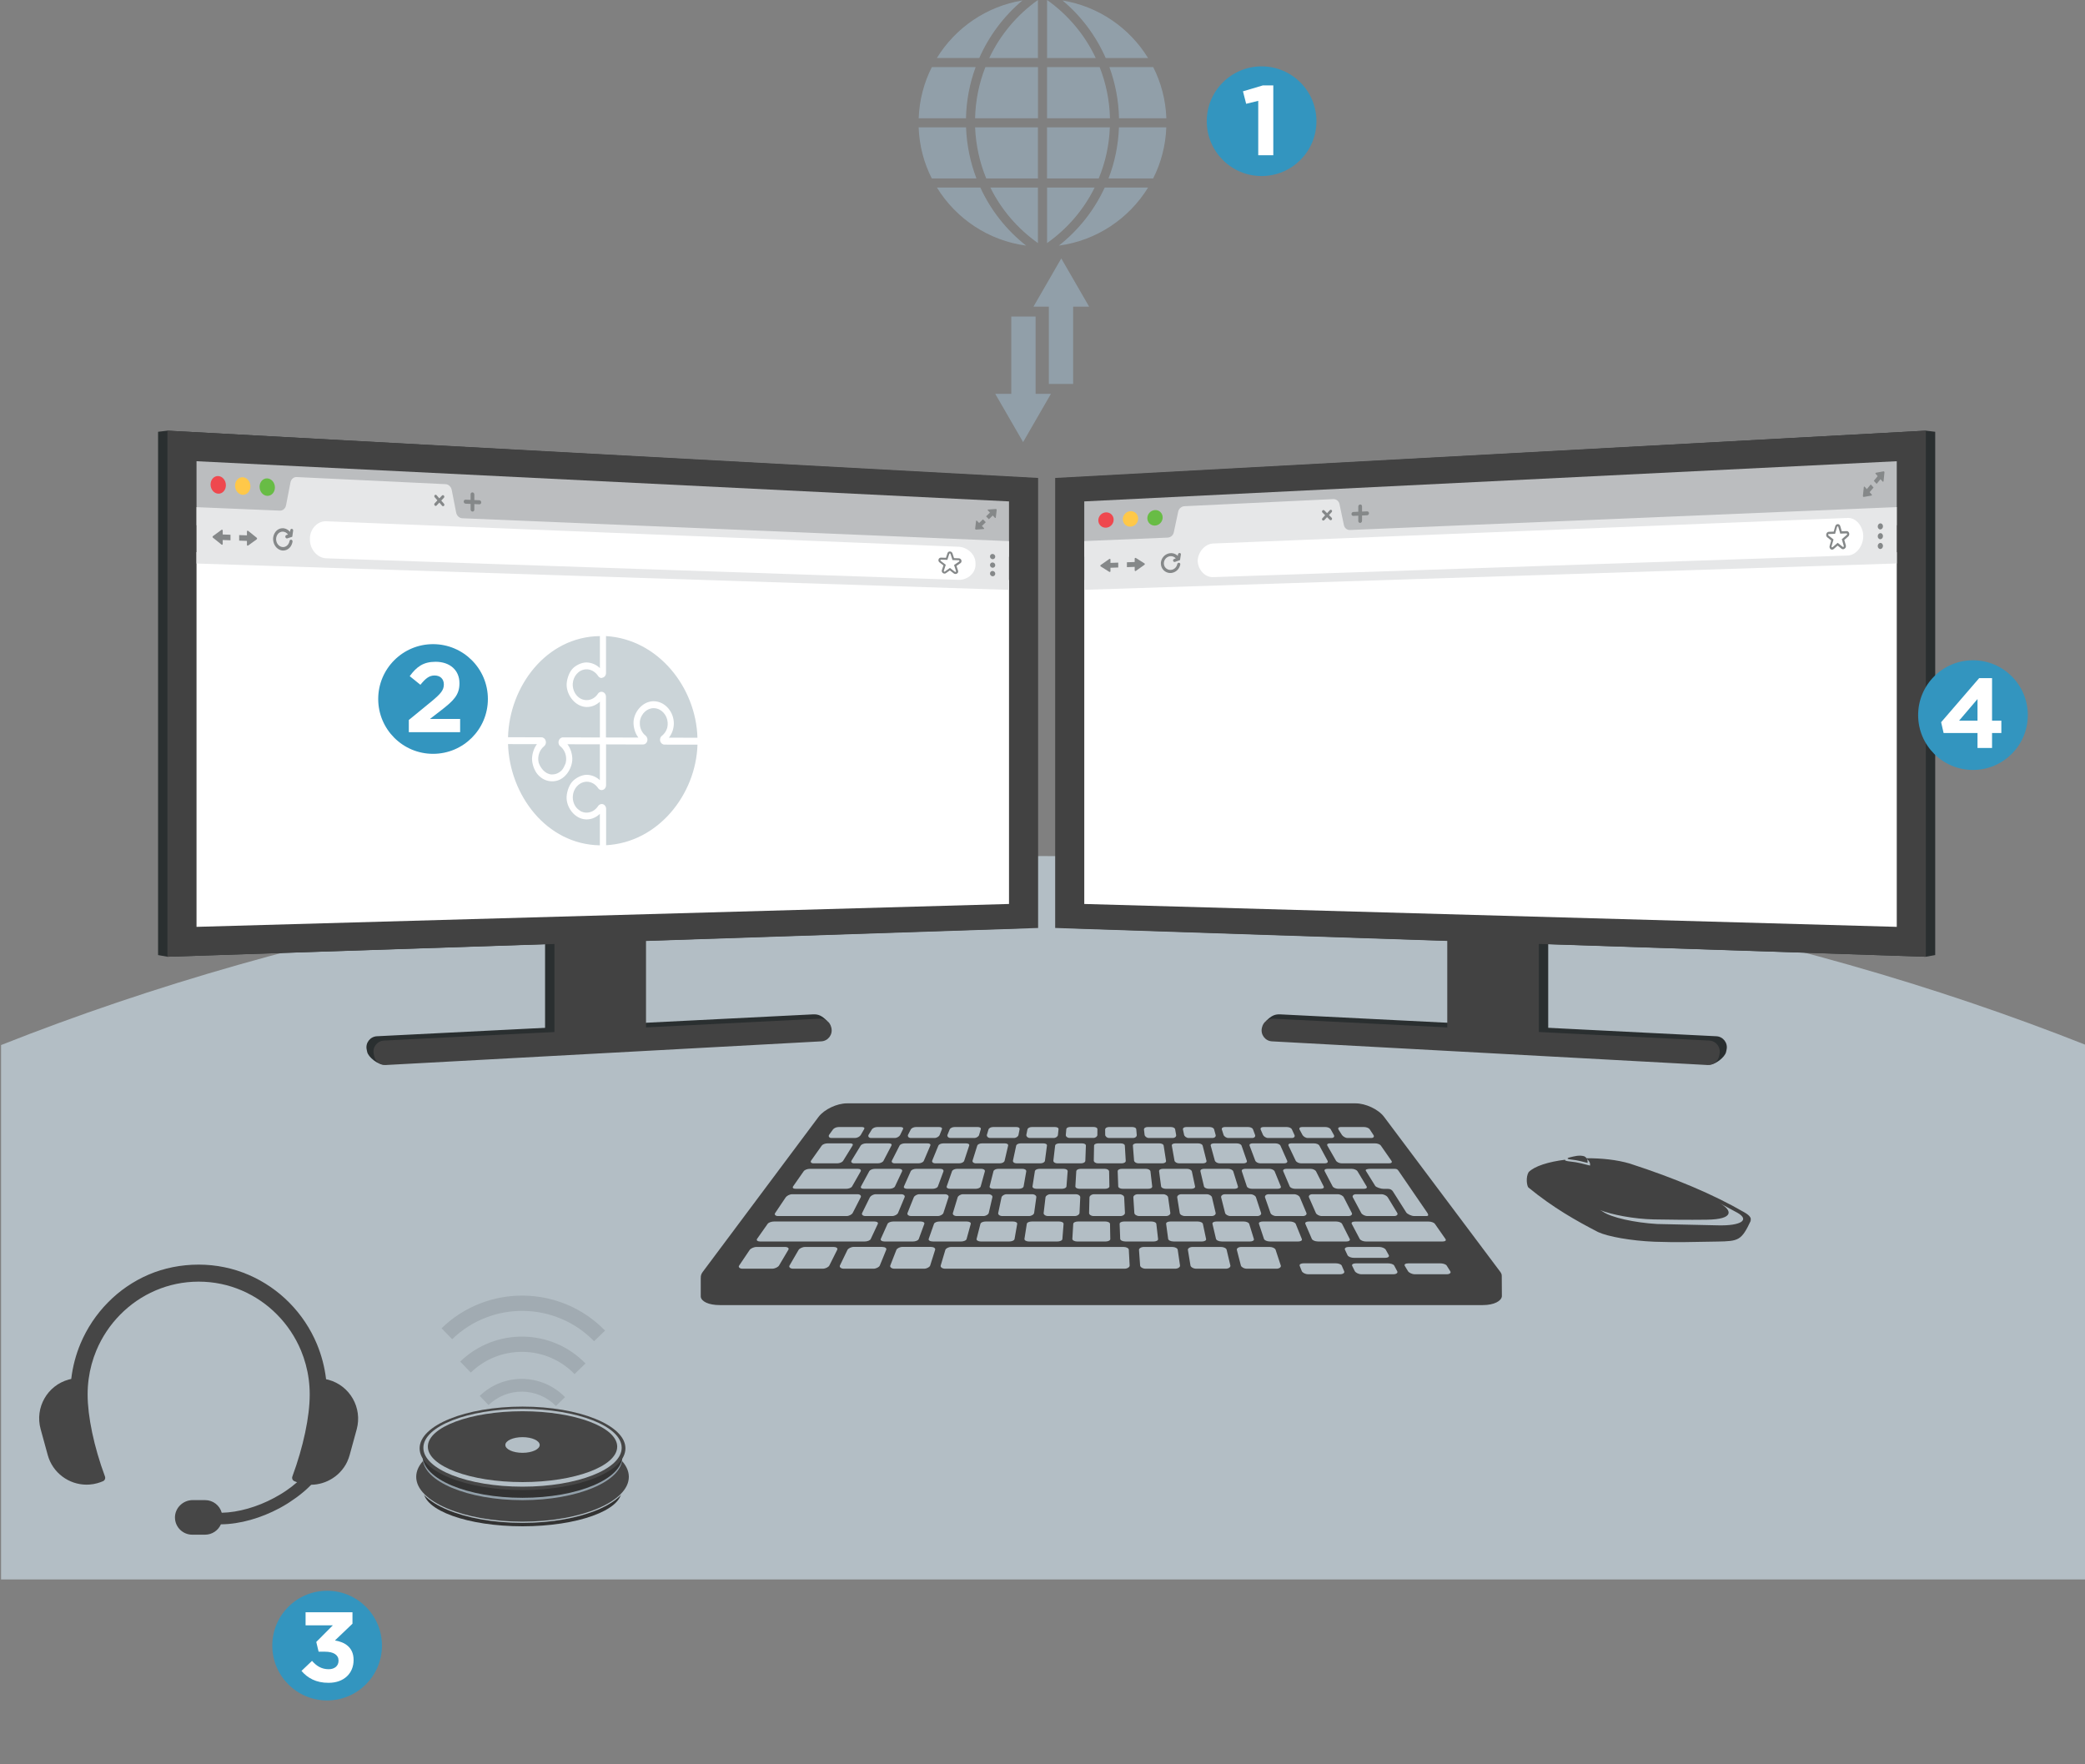 <?xml version="1.0" encoding="utf-8"?>
<!-- Generator: Adobe Illustrator 24.1.0, SVG Export Plug-In . SVG Version: 6.00 Build 0)  -->
<svg version="1.1" id="Ebene_1" xmlns="http://www.w3.org/2000/svg" xmlns:xlink="http://www.w3.org/1999/xlink" x="0px" y="0px"
	 viewBox="0 0 3726.1 3152.8" style="enable-background:new 0 0 3726.1 3152.8;" xml:space="preserve">
<rect x="0" y="0" width="3726.1" height="3152.8" fill="#808080" stroke="none"/>
<style type="text/css">
	.st0{fill:#B3BEC5;}
	.st1{fill:#2A2F30;}
	.st2{fill:#424242;}
	.st3{fill:#464646;}
	.st4{fill:#333333;}
	.st5{fill:#919FA9;}
	.st6{opacity:0.1;}
	.st7{fill:#3395BF;}
	.st8{fill:#FFFFFF;}
	.st9{fill:#BBBDBF;}
	.st10{fill:#E6E7E8;}
	.st11{fill:#68BC45;}
	.st12{fill:#FFC849;}
	.st13{fill:#EF484E;}
	.st14{fill:#858889;}
	.st15{fill:#CBD4D8;}
</style>
<path class="st0" d="M3728.1,1867.5c-540.3-214-1178.9-337.7-1863.1-337.7S542.3,1653.5,1.9,1867.5v955h3726.1V1867.5z"/>
<g>
	<path class="st1" d="M1902.4,854.1v804.2l1539.3,51.4l16.7-3V771.6l-16.7-2L1902.4,854.1z"/>
	<polygon class="st1" points="2603.1,1837.4 2766.8,1845.4 2766.8,1679.5 2603.1,1674.2 	"/>
	<path class="st1" d="M2285.8,1853.2l769.6,49.1c9.7,0.5,27.3-13,29.3-22.5l0.9-4.3c2.5-11.8-6.2-23.1-18.3-23.7l-779.1-39.1
		c-9.6-0.5-15.9,2.2-25.1,11.3l4.6,5.2C2265,1841.1,2273.7,1852.6,2285.8,1853.2z"/>
</g>
<g>
	<path class="st2" d="M1885.7,854.1v804.2l1556,51.4V769.6L1885.7,854.1z"/>
	<polygon class="st2" points="2586.4,1837.4 2750.1,1845.4 2750.1,1679.5 2586.4,1674.2 	"/>
	<path class="st2" d="M2273.2,1860.9l778.5,42.3c9.7,0.5,18.4-6.1,20.4-15.7l0.9-4.3c2.5-11.8-6.2-23.1-18.3-23.7l-779.1-39.1
		c-9.6-0.5-18.1,6-20.2,15.4l-0.3,1.1C2252.4,1848.8,2261,1860.3,2273.2,1860.9z"/>
</g>
<g>
	<path class="st2" d="M3127.5,2182.4c3.4-4.3,0.6-9.8-9.9-15.8c-55.3-32.1-124.2-61.1-205.3-87.4c-22.9-6.7-50.3-9.6-77-9.4
		c-1-1.6-2.4-2.8-4.1-3.5c-9.1-2.8-18.7,0.3-25.3,1.8c-7.3,1.7-5.4,3.4,3.2,4.2c10.4,1,19.6,3.8,28,5.8c0,0,0,0.1,0,0
		c0.4-2.2,0-4.6-1-6.7c3.7,2.8,6.3,7.1,5.4,11.5c0,0.1,0,0,0,0c-10.4-2.6-21.9-6-34.9-7.2c-7.5-0.7-10.9-1.9-9.3-3.3
		c-30,3.7-55,11.5-65.5,22.2c-5.5,9.5-3.1,24.4-0.5,27.4c44.3,36.3,85.5,59.5,124.6,79.7c17.7,8.2,59,15.6,100.7,17.3
		c37.3,1.4,73.6,0.4,112.6-0.3c38.1-0.7,43-1.7,60.1-38.3C3128.9,2181,3128.3,2181.7,3127.5,2182.4z M3070.3,2189.7
		c-36.2-0.8-72.3-1.6-108.5-2.4c-40.3-2.3-82.7-11.6-97.5-22.2c-1.2-0.9-3.1-1.9-5.2-2.9c19.8,8.3,61.4,16.2,96.2,16.9
		c35.7,0.6,59,0.9,94.7,0.5c49.8-0.5,46.1-17.1,22.6-29.9c4.2,2.3,28.5,15.3,32.5,17.6C3127.8,2180.3,3110.6,2190.7,3070.3,2189.7z"
		/>
	<path class="st2" d="M2683.8,2280.2L2683.8,2280.2c0-3.2-1-5.3-3.4-8.4c-69-92.2-138.1-184-207.1-276.2
		c-10.2-13.4-32.9-23.9-50.7-23.9h-909.1c-17.8,0-40.5,10.7-50.7,24.2c-69,92.2-138.1,185-207.1,277.2c-2.6,3.4-3.6,7.1-3.3,10.4
		h-0.1l0,33.7c1,8.5,13.9,15,34,15c454.6,0,909.1,0,1363.7,0c20.1,0,32.9-7.2,34-15.6L2683.8,2280.2z M1410.9,2261.6
		c5.4-9.1,10.8-18.8,16.2-27.9c1.6-2.7,6.9-5.4,11.9-5.4h50.7c5,0,7.9,2.3,6.5,5c-4.7,9.1-9.4,19.1-14.1,28.2
		c-1.4,2.7-6.7,5.7-11.9,5.7h-52.8C1412.2,2267.2,1409.3,2264.2,1410.9,2261.6z M1540.7,2167.7c4.6-9.1,9.2-18.9,13.8-28
		c1.4-2.7,6.1-5.6,10.6-5.6h45.5c4.5,0,7.2,2.7,6,5.4c-3.9,9.1-7.8,18.9-11.7,28c-1.1,2.7-5.9,5.6-10.6,5.6h-47.6
		C1542,2173.1,1539.3,2170.4,1540.7,2167.7z M1538.8,2120c4.9-9.1,9.7-17.8,14.6-26.9c1.4-2.7,6-4.4,10.3-4.4h42.9
		c4.2,0,6.7,2,5.4,4.7c-4.2,9.1-8.4,17.6-12.6,26.7c-1.2,2.7-5.8,4.3-10.3,4.3h-45C1539.7,2124.4,1537.3,2122.7,1538.8,2120z
		 M2437.1,2124.4h-45c-4.4,0-9.2-1.7-10.6-4.4c-4.7-9.1-9.4-17.8-14.1-26.9c-1.4-2.7,0.9-4.4,5.1-4.4h42.9c4.3,0,9,1.8,10.6,4.4
		c5.4,9.1,10.8,17.8,16.2,26.9C2443.8,2122.7,2441.5,2124.4,2437.1,2124.4z M2468.8,2134.1c4.5,0,9.5,2.7,11.2,5.4
		c5.7,9.1,11.3,18.9,17,28c1.7,2.7-0.7,5.6-5.5,5.6h-47.6c-4.7,0-9.7-2.7-11.2-5.4c-5-9.1-10-18.9-15-28c-1.5-2.7,1-5.6,5.5-5.6
		H2468.8z M2475.3,2247.8h-55.5c-5.1,0-10.3-2-11.6-4.7c-1.6-3.2-3.1-6.6-4.6-9.8c-1.3-2.7,1.7-5,6.7-5h54.4c5,0,10.3,2.3,11.8,5
		c1.8,3.2,3.6,6.4,5.4,9.7C2483.3,2245.7,2480.4,2247.8,2475.3,2247.8z M2491.6,2261.6c1.8,3.2,3.6,6.9,5.4,10.2
		c1.5,2.7-1.6,5.3-6.8,5.3H2433c-5.3,0-10.6-3-11.9-5.7c-1.6-3.2-3.1-6.1-4.6-9.3c-1.3-2.7,1.9-4.5,7-4.5h56
		C2484.7,2257.5,2490.1,2258.9,2491.6,2261.6z M1667,2218.5c-5,0-8.2-2-7.3-4.7c3.1-9.1,6.3-17.6,9.4-26.7c0.9-2.7,5.5-4.3,10.3-4.3
		h48.1c4.7,0,8,1.7,7.3,4.4c-2.5,9.1-4.9,17.8-7.4,26.9c-0.7,2.7-5.3,4.5-10.3,4.5H1667z M1671.2,2233.3c-3,9.1-5.9,19.1-8.9,28.2
		c-0.9,2.7-5.8,5.7-11,5.7h-52.8c-5.2,0-8.6-3-7.5-5.7c3.7-9.1,7.3-18.8,10.9-27.9c1.1-2.7,6-5.4,11-5.4h50.7
		C1668.7,2228.3,1672,2230.6,1671.2,2233.3z M1681.1,2261.6c2.8-9.1,5.6-18.8,8.3-27.9c0.8-2.7,5.6-5.4,10.6-5.4h308
		c5,0,9.2,2.3,9.3,5c0.5,9.1,1,19.1,1.5,28.2c0.2,2.7-3.9,5.7-9.2,5.7H1689C1683.8,2267.2,1680.3,2264.2,1681.1,2261.6z
		 M1745.3,2213.8c2.3-9.1,4.5-17.6,6.8-26.7c0.7-2.7,5.1-4.3,9.8-4.3h48.1c4.7,0,8.2,1.7,7.8,4.4c-1.6,9.1-3.1,17.8-4.7,26.9
		c-0.5,2.7-4.9,4.5-9.8,4.5H1753C1748.1,2218.5,1744.6,2216.5,1745.3,2213.8z M1830.8,2213.8c1.4-9.1,2.8-17.6,4.2-26.7
		c0.4-2.7,4.6-4.3,9.4-4.3h48.1c4.7,0,8.4,1.7,8.2,4.4c-0.7,9.1-1.4,17.8-2.1,26.9c-0.2,2.7-4.4,4.5-9.4,4.5h-50.2
		C1834.1,2218.5,1830.4,2216.5,1830.8,2213.8z M1916.4,2213.8c0.5-9.1,1-17.6,1.6-26.7c0.2-2.7,4.2-4.3,8.9-4.3h48.1
		c4.7,0,8.6,1.7,8.7,4.4c0.2,9.1,0.3,17.8,0.5,26.9c0.1,2.7-3.9,4.5-8.9,4.5h-50.2C1920.2,2218.5,1916.3,2216.5,1916.4,2213.8z
		 M2011.1,2218.5c-4.9,0-9.1-2-9.2-4.7c-0.3-9.1-0.7-17.6-1-26.7c-0.1-2.7,3.7-4.3,8.4-4.3h48.1c4.7,0,8.8,1.7,9.1,4.4l3.1,26.9
		c0.3,2.7-3.4,4.5-8.4,4.5H2011.1z M2025.4,2139.7c-0.2-2.7,3.3-5.6,7.8-5.6h45.5c4.5,0,8.4,2.7,8.8,5.4c1.3,9.1,2.7,18.9,4,28
		c0.4,2.7-3.1,5.6-7.8,5.6h-47.6c-4.7,0-8.7-2.7-8.9-5.4C2026.6,2158.6,2026,2148.8,2025.4,2139.7z M2044.2,2228.3h50.7
		c5,0,9.4,2.3,9.8,5c1.4,9.1,2.7,19.1,4.1,28.2c0.4,2.7-3.5,5.7-8.7,5.7h-52.8c-5.2,0-9.6-3-9.8-5.7c-0.6-9.1-1.3-18.8-2-27.9
		C2035.3,2231,2039.2,2228.3,2044.2,2228.3z M2097.2,2218.5c-4.9,0-9.3-2-9.6-4.7c-1.2-9.1-2.4-17.6-3.6-26.7
		c-0.4-2.7,3.2-4.3,7.9-4.3h48.2c4.7,0,9,1.7,9.6,4.4c1.9,9.1,3.8,17.8,5.7,26.9c0.6,2.7-3,4.5-8,4.5H2097.2z M2111.1,2134.1h45.5
		c4.5,0,8.6,2.7,9.3,5.4c2.2,9.1,4.4,18.9,6.6,28c0.6,2.7-2.6,5.6-7.3,5.6h-47.6c-4.7,0-8.9-2.7-9.3-5.4c-1.5-9.1-3-18.9-4.5-28
		C2103.4,2137,2106.7,2134.1,2111.1,2134.1z M2131.2,2228.3h50.7c5,0,9.6,2.3,10.2,5c2.2,9.1,4.5,19.1,6.7,28.2
		c0.6,2.7-3,5.7-8.2,5.7h-52.8c-5.2,0-9.8-3-10.3-5.7c-1.6-9.1-3.1-18.8-4.6-27.9C2122.5,2231,2126.2,2228.3,2131.2,2228.3z
		 M2183.2,2218.5c-4.9,0-9.4-2-10.1-4.7c-2.1-9.1-4.2-17.6-6.3-26.7c-0.6-2.7,2.7-4.3,7.5-4.3h48.1c4.7,0,9.3,1.7,10.1,4.4
		c2.8,9.1,5.6,17.8,8.3,26.9c0.8,2.7-2.5,4.5-7.5,4.5H2183.2z M2189.2,2134.1h45.5c4.5,0,8.9,2.7,9.8,5.4c3.1,9.1,6.1,18.9,9.2,28
		c0.9,2.7-2.1,5.6-6.9,5.6h-47.6c-4.7,0-9.1-2.7-9.8-5.4c-2.4-9.1-4.8-18.9-7.1-28C2181.6,2137,2184.7,2134.1,2189.2,2134.1z
		 M2218.2,2228.3h50.7c5,0,9.8,2.3,10.7,5c3.1,9.1,6.2,19.1,9.3,28.2c0.9,2.7-2.5,5.7-7.8,5.7h-52.8c-5.2,0-10-3-10.7-5.7
		c-2.4-9.1-4.8-18.8-7.2-27.9C2209.7,2231,2213.2,2228.3,2218.2,2228.3z M2269.3,2218.5c-4.9,0-9.7-2-10.5-4.7
		c-3-9.1-5.9-17.6-8.9-26.7c-0.9-2.7,2.3-4.3,7-4.3h48.1c4.7,0,9.5,1.7,10.6,4.4c3.6,9.1,7.3,17.8,10.9,26.9c1.1,2.7-2,4.5-7,4.5
		H2269.3z M2267.2,2134.1h45.5c4.5,0,9.1,2.7,10.2,5.4c3.9,9.1,7.9,18.9,11.8,28c1.2,2.7-1.7,5.6-6.4,5.6h-47.6
		c-4.7,0-9.3-2.7-10.2-5.4c-3.2-9.1-6.5-18.9-9.8-28C2259.9,2137,2262.7,2134.1,2267.2,2134.1z M2330.2,2257.5h56
		c5.1,0,10.3,1.4,11.6,4.1c1.5,3.2,3,6.9,4.4,10.2c1.2,2.7-2,5.3-7.3,5.3h-57.1c-5.3,0-10.4-3-11.4-5.7l-3.7-9.3
		C2321.7,2259.2,2325.1,2257.5,2330.2,2257.5z M2355.3,2218.5c-4.9,0-9.9-2-11-4.7l-11.5-26.7c-1.1-2.7,1.8-4.3,6.6-4.3h48.1
		c4.7,0,9.7,1.7,11,4.4c4.5,9.1,9.1,17.8,13.6,26.9c1.3,2.7-1.6,4.5-6.6,4.5H2355.3z M2409.9,2173.1h-47.6c-4.7,0-9.5-2.7-10.7-5.4
		c-4.1-9.1-8.2-18.9-12.3-28c-1.2-2.7,1.4-5.6,5.9-5.6h45.5c4.5,0,9.3,2.7,10.7,5.4c4.8,9.1,9.6,18.9,14.4,28
		C2417.3,2170.2,2414.6,2173.1,2409.9,2173.1z M2367.5,2078.9h-42.3c-4.2,0-8.6-2.3-9.8-5c-4.2-9.1-8.4-17.5-12.6-26.5
		c-1.2-2.7,1-4.2,5-4.2h40.3c4,0,8.4,1.4,9.8,4.1c4.9,9.1,9.8,17.9,14.6,27C2373.8,2077,2371.6,2078.9,2367.5,2078.9z
		 M2341.9,2088.7c4.3,0,8.8,2,10.1,4.7c4.5,9.1,9,17.6,13.5,26.7c1.4,2.7-1.2,4.3-5.6,4.3h-45c-4.4,0-9-1.7-10.1-4.4
		c-3.8-9.1-7.7-17.8-11.5-26.9c-1.1-2.7,1.4-4.4,5.6-4.4H2341.9z M2294.9,2078.9h-42.4c-4.2,0-8.3-2.3-9.3-5
		c-3.3-9.1-6.7-17.5-10-26.5c-1-2.7,1.5-4.2,5.4-4.2h40.3c4,0,8.1,1.4,9.4,4.1c4,9.1,8,17.9,12,27
		C2301.4,2077,2299,2078.9,2294.9,2078.9z M2268.4,2088.7c4.2,0,8.5,2,9.6,4.7c3.6,9.1,7.3,17.6,10.9,26.7c1.1,2.7-1.7,4.3-6.1,4.3
		h-45c-4.4,0-8.8-1.7-9.6-4.4c-3-9.1-5.9-17.8-8.9-26.9c-0.9-2.7,1.9-4.4,6.1-4.4H2268.4z M2222.3,2078.9h-42.4
		c-4.2,0-8.1-2.3-8.9-5c-2.4-9.1-4.9-17.5-7.3-26.5c-0.7-2.7,1.9-4.2,5.9-4.2h40.3c4,0,8,1.4,8.9,4.1c3.1,9.1,6.3,17.9,9.4,27
		C2229.1,2077,2226.4,2078.9,2222.3,2078.9z M2194.9,2088.7c4.2,0,8.3,2,9.1,4.7c2.8,9.1,5.6,17.6,8.3,26.7c0.8,2.7-2.1,4.3-6.6,4.3
		h-45c-4.4,0-8.5-1.7-9.1-4.4c-2.1-9.1-4.2-17.8-6.3-26.9c-0.6-2.7,2.3-4.4,6.5-4.4H2194.9z M2149.7,2078.9h-42.4
		c-4.2,0-8-2.3-8.4-5c-1.6-9.1-3.1-17.5-4.7-26.5c-0.5-2.7,2.4-4.2,6.4-4.2h40.3c4,0,7.7,1.4,8.4,4.1c2.2,9.1,4.5,17.9,6.8,27
		C2156.7,2077,2153.8,2078.9,2149.7,2078.9z M2121.3,2088.7c4.2,0,8.1,2,8.7,4.7c1.9,9.1,3.8,17.6,5.7,26.7c0.6,2.7-2.6,4.3-7,4.3
		h-45c-4.4,0-8.3-1.7-8.7-4.4c-1.2-9.1-2.4-17.8-3.6-26.9c-0.4-2.7,2.8-4.4,7-4.4H2121.3z M2077,2078.9h-42.3c-4.2,0-7.7-2.3-8-5
		c-0.7-9.1-1.4-17.5-2.1-26.5c-0.2-2.7,2.9-4.2,6.8-4.2h40.3c4,0,7.5,1.4,7.9,4.1l4.2,27C2084.3,2077,2081.2,2078.9,2077,2078.9z
		 M2047.8,2088.7c4.2,0,7.9,2,8.2,4.7c1,9.1,2.1,17.6,3.1,26.7c0.3,2.7-3,4.3-7.5,4.3h-45c-4.4,0-8.1-1.7-8.2-4.4
		c-0.3-9.1-0.7-17.8-1-26.9c-0.1-2.7,3.2-4.4,7.5-4.4H2047.8z M2000.6,2134.1c4.5,0,8.2,2.7,8.4,5.4c0.5,9.1,0.9,18.9,1.4,28
		c0.1,2.7-3.5,5.6-8.2,5.6h-47.6c-4.7,0-8.4-2.7-8.3-5.4c0.2-9.1,0.5-18.9,0.7-28c0.1-2.7,3.8-5.6,8.3-5.6H2000.6z M1974.6,2124.4
		h-45c-4.4,0-7.9-1.7-7.8-4.4c0.6-9.1,1.1-17.8,1.6-26.9c0.2-2.7,3.7-4.4,8-4.4h42.9c4.2,0,7.7,2,7.8,4.7c0.2,9.1,0.3,17.6,0.5,26.7
		C1982.5,2122.8,1979,2124.4,1974.6,2124.4z M1922.6,2134.1c4.5,0,8.1,2.7,7.9,5.4c-0.4,9.1-0.8,18.9-1.3,28c-0.1,2.7-4,5.6-8.7,5.6
		H1873c-4.7,0-8.2-2.7-7.9-5.4c1.1-9.1,2.2-18.9,3.3-28c0.3-2.7,4.3-5.6,8.7-5.6H1922.6z M1905.9,2120c-0.2,2.7-4,4.4-8.4,4.4h-45
		c-4.4,0-7.7-1.7-7.3-4.4c1.4-9.1,2.8-17.8,4.2-26.9c0.4-2.7,4.2-4.4,8.4-4.4h42.9c4.2,0,7.5,1.8,7.3,4.4
		C1907.3,2102.2,1906.6,2110.9,1905.9,2120z M1852,2139.5c-1.3,9.1-2.6,18.9-3.9,28c-0.4,2.7-4.5,5.6-9.2,5.6h-47.6
		c-4.7,0-8-2.7-7.4-5.4c2-9.1,4-18.9,5.9-28c0.6-2.7,4.7-5.6,9.2-5.6h45.5C1849.1,2134.1,1852.4,2136.8,1852,2139.5z M1834,2093.4
		c-1.6,9.1-3.1,17.6-4.7,26.7c-0.5,2.7-4.4,4.3-8.9,4.3h-45c-4.4,0-7.5-1.7-6.8-4.4c2.3-9.1,4.5-17.8,6.8-26.9
		c0.6-2.7,4.6-4.4,8.9-4.4h42.9C1831.4,2088.7,1834.5,2090.7,1834,2093.4z M1773.5,2139.5c-2.1,9.1-4.3,18.9-6.5,28
		c-0.6,2.7-5,5.6-9.6,5.6h-47.6c-4.7,0-7.8-2.7-6.9-5.4c2.8-9.1,5.7-18.9,8.5-28c0.8-2.7,5.2-5.6,9.6-5.6h45.5
		C1771.1,2134.1,1774.2,2136.8,1773.5,2139.5z M1760,2093.4c-2.5,9.1-4.9,17.6-7.4,26.7c-0.7,2.7-4.9,4.3-9.3,4.3h-45
		c-4.4,0-7.3-1.7-6.4-4.4c3.1-9.1,6.3-17.8,9.4-26.9c0.9-2.7,5.1-4.4,9.4-4.4h42.9C1757.9,2088.7,1760.7,2090.7,1760,2093.4z
		 M1695.1,2139.5c-3,9.1-6.1,18.9-9.1,28c-0.9,2.7-5.4,5.6-10.1,5.6h-47.6c-4.7,0-7.6-2.7-6.5-5.4c3.7-9.1,7.4-18.9,11.2-28
		c1.1-2.7,5.6-5.6,10.1-5.6h45.5C1693.1,2134.1,1696,2136.8,1695.1,2139.5z M1686,2093.4c-3.3,9.1-6.6,17.6-9.9,26.7
		c-1,2.7-5.4,4.3-9.8,4.3h-44.9c-4.4,0-7.1-1.7-5.9-4.4c4-9.1,8-17.8,12-26.9c1.2-2.7,5.6-4.4,9.8-4.4h42.9
		C1684.3,2088.7,1686.9,2090.7,1686,2093.4z M1574.1,2213.8c4-9.1,8-17.6,12-26.7c1.2-2.7,6-4.3,10.7-4.3h48.2
		c4.7,0,7.8,1.7,6.8,4.4c-3.3,9.1-6.6,17.8-9.9,26.9c-1,2.7-5.8,4.5-10.7,4.5h-50.2C1576,2218.5,1572.9,2216.5,1574.1,2213.8z
		 M1576.8,2228.3c5,0,8.1,2.3,7,5c-3.8,9.1-7.6,19.1-11.5,28.2c-1.1,2.7-6.3,5.7-11.5,5.7H1508c-5.2,0-8.3-3-7-5.7
		c4.5-9.1,9-18.8,13.5-27.9c1.4-2.7,6.5-5.4,11.5-5.4H1576.8z M2585.4,2261.6c2.1,3.2,4.3,6.9,6.4,10.2c1.8,2.7-1,5.3-6.3,5.3h-57.1
		c-5.3,0-10.8-3-12.3-5.7c-1.9-3.2-3.7-6.1-5.6-9.3c-1.6-2.7,1.4-4.5,6.5-4.5h56C2578,2257.5,2583.6,2258.9,2585.4,2261.6z
		 M2564.4,2187.2c6.3,9.1,12.5,17.8,18.8,26.9c1.9,2.7-0.6,4.5-5.6,4.5h-136.2c-4.9,0-10.1-2-11.5-4.7c-4.7-9.1-9.4-17.6-14.1-26.7
		c-1.4-2.7,1.3-4.3,6.1-4.3h130.6C2557.2,2182.8,2562.6,2184.5,2564.4,2187.2z M2499.4,2092.4c17,24.7,34,49.7,51,74.4
		c1.9,2.7,3.6,6.3-1.1,6.3h-22.1c-4.7,0-12.2-3.6-14-6.3l-23.9-37.7c-1.7-2.7-4.5-4.6-8.9-4.6h-8c-4.4,0-13.2-2.7-14.8-5.4
		c-5.6-9.1-11.1-17.8-16.7-26.9c-1.7-2.7,4.1-3.5,8.3-3.5h42.9C2496.3,2088.7,2497.5,2089.7,2499.4,2092.4z M2467.8,2047.3
		c6.3,9.1,12.5,17.9,18.8,27c1.9,2.7,0,4.6-4.2,4.6h-84.7c-4.2,0-8.8-2.3-10.3-5c-5.1-9.1-10.1-17.5-15.2-26.5
		c-1.5-2.7,0.5-4.2,4.5-4.2h80.6C2461.3,2043.2,2466,2044.6,2467.8,2047.3z M2396.1,2014h41.4c3.8,0,8.4,1.4,10.3,4.1l6.7,10.2
		c1.9,2.7,0.2,5.3-3.8,5.3h-42.6c-3.9,0-8.4-3-10.1-5.7c-2-3.2-4-6.1-5.9-9.3C2390.5,2015.7,2392.3,2014,2396.1,2014z M2327,2014
		h41.4c3.8,0,8.1,1.4,9.7,4.1c1.9,3.2,3.8,6.9,5.7,10.2c1.6,2.7-0.3,5.3-4.2,5.3h-42.6c-3.9,0-8.2-3-9.5-5.7c-1.7-3.2-3.3-6.1-5-9.3
		C2321.2,2015.7,2323.2,2014,2327,2014z M2258,2014h41.4c3.8,0,8,1.4,9.3,4.1c1.6,3.2,3.1,6.9,4.7,10.2c1.3,2.7-0.8,5.3-4.7,5.3
		h-42.6c-3.9,0-8-3-9.1-5.7c-1.3-3.2-2.7-6.1-4-9.3C2252,2015.7,2254.2,2014,2258,2014z M2189,2014h41.4c3.8,0,7.8,1.4,8.8,4.1
		c1.3,3.2,2.5,6.9,3.8,10.2c1,2.7-1.3,5.3-5.2,5.3h-42.6c-3.9,0-7.8-3-8.6-5.7l-3-9.3C2182.8,2015.7,2185.2,2014,2189,2014z
		 M2120,2014h41.4c3.8,0,7.5,1.4,8.3,4.1c0.9,3.2,1.9,6.9,2.8,10.2c0.8,2.7-1.8,5.3-5.7,5.3h-42.6c-3.9,0-7.6-3-8.1-5.7
		c-0.7-3.2-1.4-6.1-2-9.3C2113.5,2015.7,2116.2,2014,2120,2014z M2050.9,2014h41.4c3.8,0,7.3,1.4,7.8,4.1c0.6,3.2,1.2,6.9,1.8,10.2
		c0.5,2.7-2.2,5.3-6.2,5.3h-42.6c-3.9,0-7.3-3-7.6-5.7c-0.4-3.2-0.7-6.1-1.1-9.3C2044.3,2015.7,2047.2,2014,2050.9,2014z
		 M1981.9,2014h41.4c3.8,0,7.1,1.4,7.3,4.1c0.3,3.2,0.6,6.9,0.9,10.2c0.2,2.7-2.7,5.3-6.7,5.3h-42.6c-3.9,0-7.1-3-7.1-5.7l-0.1-9.3
		C1975.1,2015.7,1978.1,2014,1981.9,2014z M2002.7,2043.2c4,0,7.3,1.4,7.5,4.1c0.5,9.1,1,17.9,1.6,27c0.2,2.7-3.1,4.6-7.3,4.6h-42.3
		c-4.2,0-7.5-2.3-7.5-5c0.2-9.1,0.3-17.5,0.5-26.5c0-2.7,3.3-4.2,7.3-4.2H2002.7z M1905.6,2018c0.2-2.7,3.5-4.1,7.3-4.1h41.4
		c3.8,0,6.9,1.4,6.9,4.1l-0.1,10.2c0,2.7-3.2,5.3-7.1,5.3h-42.6c-3.9,0-6.9-2.6-6.7-5.3C1905,2025,1905.3,2021.3,1905.6,2018z
		 M1933.6,2043.2c4,0,7.1,1.4,7,4.1c-0.4,9.1-0.7,17.9-1,27c-0.1,2.7-3.6,4.6-7.8,4.6h-42.3c-4.2,0-7.3-2.3-7-5
		c1-9.1,2-17.5,3.1-26.5c0.3-2.7,3.8-4.2,7.8-4.2H1933.6z M1834.2,2027.8c0.6-3.2,1.2-6.1,1.9-9.3c0.5-2.7,4-4.5,7.8-4.5h41.4
		c3.8,0,6.7,1.4,6.4,4.1l-1.1,10.2c-0.3,2.7-3.7,5.3-7.6,5.3h-42.6C1836.5,2033.5,1833.7,2030.5,1834.2,2027.8z M1864.5,2043.2
		c4,0,6.9,1.4,6.5,4.1c-1.2,9.1-2.4,17.9-3.6,27c-0.4,2.7-4,4.6-8.2,4.6h-42.4c-4.2,0-7.1-2.3-6.5-5c1.9-9.1,3.8-17.5,5.7-26.5
		c0.6-2.7,4.3-4.2,8.2-4.2H1864.5z M1763.7,2027.8c0.9-3.2,1.9-6.1,2.8-9.3c0.8-2.7,4.5-4.5,8.3-4.5h41.4c3.8,0,6.4,1.4,5.9,4.1
		c-0.7,3.2-1.4,6.9-2,10.2c-0.6,2.7-4.2,5.3-8.1,5.3h-42.6C1765.5,2033.5,1763,2030.5,1763.7,2027.8z M1795.5,2043.2
		c4,0,6.7,1.4,6.1,4.1c-2.1,9.1-4.2,17.9-6.3,27c-0.6,2.7-4.5,4.6-8.7,4.6h-42.4c-4.2,0-6.9-2.3-6.1-5c2.8-9.1,5.6-17.5,8.3-26.5
		c0.8-2.7,4.7-4.2,8.7-4.2H1795.5z M1693.3,2027.8c1.3-3.2,2.5-6.1,3.8-9.3c1.1-2.7,5-4.5,8.8-4.5h41.4c3.8,0,6.2,1.4,5.4,4.1
		l-3,10.2c-0.8,2.7-4.7,5.3-8.6,5.3h-42.6C1694.5,2033.5,1692.2,2030.5,1693.3,2027.8z M1726.4,2043.2c4,0,6.5,1.4,5.6,4.1
		c-3,9.1-5.9,17.9-8.9,27c-0.8,2.7-5,4.6-9.1,4.6h-42.4c-4.2,0-6.7-2.3-5.6-5c3.7-9.1,7.3-17.5,10.9-26.5c1.1-2.7,5.2-4.2,9.2-4.2
		H1726.4z M1622.8,2027.8c1.6-3.2,3.2-6.1,4.8-9.3c1.3-2.7,5.5-4.5,9.3-4.5h41.4c3.8,0,6,1.4,4.9,4.1c-1.3,3.2-2.7,6.9-4,10.2
		c-1.1,2.7-5.2,5.3-9.1,5.3h-42.6C1623.6,2033.5,1621.5,2030.5,1622.8,2027.8z M1657.4,2043.2c4,0,6.3,1.4,5.1,4.1
		c-3.8,9.1-7.7,17.9-11.5,27c-1.1,2.7-5.5,4.6-9.6,4.6h-42.3c-4.2,0-6.5-2.3-5.1-5c4.5-9.1,9-17.5,13.5-26.5
		c1.3-2.7,5.6-4.2,9.6-4.2H1657.4z M1552.3,2027.8c1.9-3.2,3.8-6.1,5.7-9.3c1.6-2.7,6-4.5,9.8-4.5h41.4c3.8,0,5.8,1.4,4.4,4.1
		c-1.7,3.2-3.3,6.9-5,10.2c-1.4,2.7-5.6,5.3-9.6,5.3h-42.6C1552.6,2033.5,1550.7,2030.5,1552.3,2027.8z M1588.3,2043.2
		c4,0,6.1,1.4,4.7,4.1c-4.7,9.1-9.4,17.9-14.1,27c-1.4,2.7-5.9,4.6-10.1,4.6h-42.3c-4.2,0-6.3-2.3-4.7-5
		c5.4-9.1,10.8-17.5,16.2-26.5c1.6-2.7,6.1-4.2,10.1-4.2H1588.3z M1481.8,2027.8c2.2-3.2,4.4-6.1,6.7-9.3c1.9-2.7,6.5-4.5,10.3-4.5
		h41.4c3.8,0,5.6,1.4,3.9,4.1c-2,3.2-4,6.9-5.9,10.2c-1.6,2.7-6.1,5.3-10.1,5.3h-42.6C1481.7,2033.5,1480,2030.5,1481.8,2027.8z
		 M1449.6,2073.9c6.3-9.1,12.5-17.5,18.8-26.5c1.9-2.7,6.6-4.2,10.6-4.2h40.3c4,0,5.8,1.4,4.2,4.1c-5.6,9.1-11.1,17.9-16.7,27
		c-1.7,2.7-6.4,4.6-10.6,4.6h-42.3C1449.7,2078.9,1447.8,2076.6,1449.6,2073.9z M1417.4,2120c6.3-9.1,12.5-17.8,18.8-26.9
		c1.9-2.7,6.8-4.4,11-4.4h85.8c4.3,0,6.5,2,5,4.7c-5.1,9.1-10.1,17.6-15.2,26.7c-1.5,2.7-6.3,4.3-10.7,4.3h-89.9
		C1417.7,2124.4,1415.6,2122.7,1417.4,2120z M1385.3,2167.7c6.3-9.1,12.5-18.9,18.8-28c1.9-2.7,7-5.6,11.5-5.6h117
		c4.5,0,7,2.7,5.6,5.4c-4.8,9.1-9.5,18.9-14.3,28c-1.4,2.7-6.4,5.6-11.1,5.6h-122.3C1385.7,2173.1,1383.4,2170.4,1385.3,2167.7z
		 M1353,2213.8l18.8-26.7c1.9-2.7,7.2-4.3,11.9-4.3h178.7c4.7,0,7.6,1.7,6.3,4.4c-4.2,9.1-8.4,17.8-12.6,26.9
		c-1.2,2.7-6.3,4.5-11.2,4.5h-186.4C1353.7,2218.5,1351.2,2216.5,1353,2213.8z M1320.9,2261.6c6.2-9.1,12.5-18.8,18.8-27.9
		c1.9-2.7,7.4-5.4,12.4-5.4h50.7c5,0,7.7,2.3,6.1,5c-5.6,9.1-11.1,19.1-16.7,28.2c-1.6,2.7-7.2,5.7-12.4,5.7h-52.8
		C1321.7,2267.2,1319,2264.2,1320.9,2261.6z"/>
</g>
<g>
	<g>
		<path class="st1" d="M299.2,769.6l-16.7,2v935.1l16.7,3l1539.3-51.4V854.1L299.2,769.6z"/>
		<polygon class="st1" points="1137.8,1837.4 974.1,1845.4 974.1,1679.5 1137.8,1674.2 		"/>
		<path class="st1" d="M1455.1,1853.2l-769.6,49.1c-9.7,0.5-27.3-13-29.3-22.5l-0.9-4.3c-2.5-11.8,6.2-23.1,18.3-23.7l779.1-39.1
			c9.6-0.5,15.9,2.2,25,11.3l-4.6,5.2C1475.9,1841.1,1467.2,1852.6,1455.1,1853.2z"/>
	</g>
	<g>
		<path class="st2" d="M299.2,769.6v940.1l1556-51.4V854.1L299.2,769.6z"/>
		<polygon class="st2" points="1154.5,1837.4 990.8,1845.4 990.8,1679.5 1154.5,1674.2 		"/>
		<path class="st2" d="M1467.7,1860.9l-778.5,42.3c-9.7,0.5-18.4-6.1-20.4-15.7l-0.9-4.3c-2.5-11.8,6.2-23.1,18.3-23.7l779.1-39.1
			c9.6-0.5,18.1,6,20.2,15.4l0.3,1.1C1488.5,1848.8,1479.9,1860.3,1467.7,1860.9z"/>
	</g>
</g>
<path class="st3" d="M265.7,2277.7c-27.5,11.8-52.2,28.8-72.9,49.9c-20.7,21-37.5,46.1-49.1,73.8c-8.2,19.7-13.8,40.7-16.4,62.8
	c-1.4,0.3-2.9,0.7-4.3,1c-38.4,10.5-61,50.2-50.4,88.6l12.7,46.3c8.8,32,37.8,53,69.5,53c1.8,0,3.5-0.1,5.2-0.2
	c4.6-0.3,9.3-1.1,13.9-2.4c3.5-1,6.9-2.2,10.2-3.6c3.2-1.4,4.7-5.1,3.5-8.4c-19.7-53.1-31-107.4-31-146.4v-0.3
	c0-9.2,0.6-18.3,1.8-27.3c2.4-18,7.1-35.1,13.8-51.2c10.1-24.1,24.6-45.8,42.6-64c18-18.3,39.3-33,63.1-43.2
	c23.7-10.2,49.8-15.8,77.2-15.8c27.4,0,53.4,5.6,77.1,15.8c23.7,10.2,45.1,24.9,63.1,43.2c18,18.2,32.5,39.9,42.6,64
	c6.7,16.1,11.4,33.3,13.8,51.2c1.2,8.9,1.8,18,1.8,27.3v0.6c0,39.1-11.4,93.1-31,146.1c-1.2,3.3,0.3,7,3.6,8.4c0,0,0,0,0.1,0
	c1.5,0.7,3.1,1.3,4.7,1.9c-0.1,0.1-0.2,0.2-0.4,0.3c-5.9,5.2-12.3,10.1-19.1,14.7c0,0-0.1,0-0.1,0.1c-3.4,2.3-6.9,4.6-10.5,6.7
	c-3.6,2.2-7.3,4.3-11.1,6.3c-29.8,16-63.7,25.8-93.4,26.4c-3.6-13.1-15.5-22.6-29.8-22.6h-22.2c-17.3,0-31.9,14.2-31.6,31.5
	c0.3,16.8,14,30.3,30.9,30.3h22.9c12.6,0,23.5-7.6,28.3-18.5c34.5-0.3,71.6-11.2,104.6-28.8c4.9-2.6,9.6-5.4,14.3-8.3
	c1.3-0.8,2.5-1.6,3.7-2.4c3.6-2.3,7.1-4.7,10.5-7.2c1.1-0.8,2.2-1.6,3.2-2.3c4.2-3.1,8.2-6.3,12.1-9.6c0.2-0.1,0.3-0.3,0.5-0.4
	c4.4-3.8,8.5-7.7,12.5-11.7c13.7-0.2,26.9-4.3,38.1-11.5c0,0,0,0,0,0c1.6-1,3.1-2.1,4.6-3.2c0.1-0.1,0.2-0.2,0.3-0.2
	c1.4-1.1,2.8-2.2,4.1-3.4c0.2-0.2,0.4-0.4,0.6-0.5c1.2-1.1,2.4-2.2,3.5-3.4c0.3-0.3,0.6-0.6,0.8-0.9c1-1.1,2-2.2,3-3.4
	c0.4-0.5,0.7-1,1.1-1.4c0.8-1.1,1.6-2.1,2.4-3.2c0.4-0.6,0.8-1.3,1.3-2c0.6-1,1.3-1.9,1.9-3c0.5-0.8,0.9-1.7,1.3-2.5
	c0.5-0.9,1-1.8,1.4-2.7c0.5-1.1,1-2.3,1.4-3.5c0.3-0.7,0.6-1.4,0.9-2.1c0.7-1.9,1.3-3.9,1.9-5.8l12.7-46.3
	c10.5-38.4-12-78.1-50.4-88.6c-1.4-0.4-2.9-0.7-4.3-1c-2.6-22-8.2-43-16.4-62.8c-11.6-27.8-28.4-52.8-49.1-73.8
	c-20.7-21-45.5-38.1-72.9-49.9c-27.4-11.8-57.6-18.3-89.3-18.3S293.2,2266,265.7,2277.7z"/>
<g>
	<ellipse class="st4" cx="933.8" cy="2663.9" rx="177" ry="63.6"/>
	<ellipse class="st0" cx="933.8" cy="2641.3" rx="190" ry="80.1"/>
	<ellipse class="st3" cx="933.8" cy="2639.1" rx="190" ry="80.1"/>
	<ellipse class="st5" cx="933.8" cy="2605.7" rx="178.2" ry="75.1"/>
	<ellipse class="st4" cx="933.8" cy="2601.5" rx="178.6" ry="75.1"/>
	<ellipse class="st3" cx="933.8" cy="2588.2" rx="183.9" ry="74.6"/>
	<ellipse class="st0" cx="933.8" cy="2587.2" rx="177.2" ry="69.5"/>
	<ellipse class="st3" cx="933.8" cy="2585.2" rx="169.2" ry="63.3"/>
	<ellipse class="st0" cx="933.8" cy="2582.2" rx="30.7" ry="14"/>
	<path class="st6" d="M873.1,2510.9c33.7-32.7,87.6-31.9,120.4,1.7l16.3-15.9c-41.5-42.6-109.9-43.6-152.5-2.2L873.1,2510.9z"/>
	<path class="st6" d="M822.4,2433.2l19,19.6c25.1-24.4,58.2-37.5,93.3-37c35,0.5,67.7,14.6,92.1,39.7l19.5-19
		C985.5,2373.8,885,2372.4,822.4,2433.2z"/>
	<path class="st6" d="M789.1,2373.6l19,19.6c70.9-68.9,184.6-67.3,253.6,3.6l19.6-19C1001.9,2296,870.8,2294.2,789.1,2373.6z"/>
</g>
<g>
	<polygon class="st5" points="1807.3,703.8 1778.6,703.8 1828.4,790 1878.1,703.8 1850.7,703.8 1850.7,565.7 1807.3,565.7 	"/>
	<polygon class="st5" points="1874.4,548 1874.4,686.1 1917.8,686.1 1917.8,548 1946.4,548 1896.6,461.8 1846.9,548 	"/>
</g>
<g>
	<path class="st5" d="M1752,335.2h-77.6c34.2,55.5,92.1,94.8,159.4,103.7C1798.2,410.9,1770.4,375.3,1752,335.2z"/>
	<path class="st5" d="M1854.9,434.4v-99.2h-85C1789.2,374.3,1818.2,408.4,1854.9,434.4z"/>
	<path class="st5" d="M1956.2,335.2h-85v99.2C1907.9,408.4,1936.9,374.3,1956.2,335.2z"/>
	<path class="st5" d="M1892.3,438.9c67.4-9,125.3-48.3,159.4-103.7h-77.5C1955.7,375.3,1927.9,410.9,1892.3,438.9z"/>
	<path class="st5" d="M1981,318.9h79.8c14-27.7,22.3-58.6,23.5-91.4h-84.6C1998.5,259.3,1992.2,290.1,1981,318.9z"/>
	<path class="st5" d="M1983.4,227.5h-112.3v91.4h92.4C1975.4,290.3,1982.2,259.5,1983.4,227.5z"/>
	<path class="st5" d="M1762.5,318.9h92.4v-91.4h-112.3C1743.9,259.5,1750.8,290.3,1762.5,318.9z"/>
	<path class="st5" d="M1726.4,227.5h-84.7c1.2,32.8,9.5,63.8,23.5,91.4h79.8C1734,290.1,1727.6,259.3,1726.4,227.5z"/>
	<path class="st5" d="M1743.6,119.9h-78.3c-14,27.7-22.3,58.6-23.5,91.4h84.5C1727,179.6,1732.9,148.8,1743.6,119.9z"/>
	<path class="st5" d="M1742.6,211.3h112.4v-91.4h-94C1749.6,148.7,1743.3,179.6,1742.6,211.3z"/>
	<path class="st5" d="M1965.2,119.9h-94v91.4h112.4C1982.9,179.6,1976.5,148.7,1965.2,119.9z"/>
	<path class="st5" d="M1999.8,211.3h84.6c-1.2-32.8-9.5-63.7-23.5-91.4h-78.3C1993.2,148.8,1999.1,179.6,1999.8,211.3z"/>
	<path class="st5" d="M1976,103.7h75.7c-33-53.7-88.3-92.3-152.8-102.8C1932.5,29,1958.7,64.3,1976,103.7z"/>
	<path class="st5" d="M1871.2,0v103.7h87C1938.9,62.7,1909.2,26.9,1871.2,0z"/>
	<path class="st5" d="M1767.9,103.7h87V0C1816.9,26.9,1787.3,62.7,1767.9,103.7z"/>
	<path class="st5" d="M1827.2,0.8c-64.6,10.6-119.8,49.1-152.9,102.8h75.8C1767.4,64.3,1793.7,29,1827.2,0.8z"/>
</g>
<g>
	<circle class="st7" cx="2254.6" cy="216.6" r="98"/>
	<path class="st8" d="M2248.6,180.2l-21.6,5.3l-5.7-22.3l35.6-10.6h18.6v124.8h-26.9V180.2z"/>
</g>
<g>
	<circle class="st7" cx="584.6" cy="2940.7" r="98"/>
	<path class="st8" d="M538.8,2985.9l18.8-17.9c8.5,9.6,17.4,14.9,29.9,14.9c10.3,0,17.5-5.8,17.5-15.1v-0.4c0-10.1-9-15.8-24.3-15.8
		h-11.3l-4.2-17.4l29.6-29.7h-48.7v-23.4h83.8v20.5l-31.3,29.9c16.8,2.8,33.3,11.7,33.3,34.7v0.4c0,23.4-17,40.6-44.6,40.6
		C564.9,3007.4,549.5,2998.5,538.8,2985.9z"/>
</g>
<g>
	<circle class="st7" cx="3525.9" cy="1277.9" r="98"/>
	<g>
		<path class="st8" d="M3534,1309.9h-60.6l-4.4-19.3l68-78.8h23v76h16.6v22.1H3560v26.7h-26V1309.9z M3534,1287.8v-38.6l-32.9,38.6
			H3534z"/>
	</g>
</g>
<g>
	<g>
		<path class="st8" d="M3389.7,1656.3c-484-13.6-968-27.3-1452-40.9c0-193,0-385.9,0-578.9c484-16.6,968-33.2,1452-49.8
			C3389.7,1209.9,3389.7,1433.1,3389.7,1656.3z"/>
		<path class="st9" d="M3389.7,938.7c-484,18.8-968,37.5-1452,56.3c0-33,0-66,0-99c484-23.9,968-47.9,1452-71.8
			C3389.7,862.4,3389.7,900.6,3389.7,938.7z"/>
		<path class="st10" d="M2401.7,938.4c-2.6-12.5-5.2-25.1-7.9-37.6c-1.1-5.4-5.8-9.1-11.1-8.9c-88.7,4.2-177.3,8.4-266,12.7
			c-5.3,0.3-10,4.3-11.1,9.6c-2.6,12.4-5.2,24.8-7.9,37.1c-1.1,5.3-5.7,9.2-10.9,9.4c-49.7,2.1-99.4,4.2-149.1,6.2c0,29,0,58,0,87.1
			c484-15.7,968-31.4,1452-47.1c0-33.6,0-67.1,0-100.7c-325.7,13.6-651.4,27.2-977.1,40.9C2407.4,947.4,2402.8,943.7,2401.7,938.4z"
			/>
		<path class="st11" d="M2077.8,924.7c0,7.7-6.1,14.1-13.7,14.5c-7.6,0.3-13.7-5.6-13.7-13.2c0-7.6,6.1-14.1,13.7-14.5
			C2071.7,911.1,2077.8,917,2077.8,924.7z"/>
		<path class="st12" d="M2034,926.7c0,7.6-6.1,14.1-13.7,14.4c-7.6,0.3-13.7-5.6-13.7-13.2c0-7.6,6.1-14.1,13.7-14.4
			S2034,919,2034,926.7z"/>
		<path class="st13" d="M1990.2,928.7c0,7.6-6.1,14-13.7,14.3c-7.6,0.3-13.7-5.5-13.7-13.1c0-7.6,6.1-14,13.7-14.3
			S1990.2,921.1,1990.2,928.7z"/>
		<path class="st14" d="M2108,988.2c-1.4,0-2.6,1.1-2.8,2.6c-0.2,1-0.3,1.6-0.4,2.6c-2.1-2.1-4.8-3.7-8-4.5
			c-2.2-0.6-4.5-0.6-6.8-0.2c-7.4,1.3-13.2,6.8-15,14.3c-0.4,1.6-0.5,3.3-0.4,4.9c0.6,8,6,14.2,13.7,15.8c1.6,0.3,3.2,0.4,4.8,0.2
			c6.4-0.7,11.8-4.6,14.5-10.2c0.8-1.6,1.3-3.3,1.7-5c0.4-2-1.6-3.6-3.5-2.9c0,0,0,0-0.1,0c-0.9,0.3-1.6,1.2-1.8,2.2
			c-0.9,4.8-4.6,9.1-9.8,10.2c-5.4,1.2-10.8-1.6-13.1-6.5c-3-6.7,0.5-14.6,7.3-17.1c4.8-1.7,9.8-0.3,12.9,3.2
			c-1.2,0.4-1.8,0.6-2.9,1.1c0,0,0,0-0.1,0c-1,0.4-1.8,1.4-1.8,2.5c-0.1,2.1,1.8,3.3,3.5,2.7c3.6-1.3,5.4-2,8.9-3.3
			c0.6-3.8,0.9-5.7,1.5-9.5C2110.8,989.6,2109.6,988.2,2108,988.2z"/>
		<g>
			<path class="st14" d="M2379.8,915.2c-5.2,5.7-7.8,8.6-13.1,14.2c-1,1-2.5,1.1-3.4,0.2c0,0,0,0,0,0c-1-1-1-2.6,0-3.6
				c5.2-5.7,7.8-8.5,13.1-14.2c1-1,2.5-1.1,3.4-0.2c0,0,0,0,0,0C2380.8,912.5,2380.8,914.1,2379.8,915.2z"/>
			<path class="st14" d="M2366.7,912.1c5.2,5.2,7.8,7.8,13.1,13.1c1,1,1,2.6,0,3.6c0,0,0,0,0,0c-1,1-2.5,1.1-3.4,0.2
				c-5.2-5.2-7.8-7.9-13.1-13.1c-1-0.9-1-2.6,0-3.6c0,0,0,0,0,0C2364.2,911.2,2365.8,911.2,2366.7,912.1z"/>
		</g>
		<g>
			<path class="st14" d="M2443.2,920.8c-9.9,0.4-14.8,0.7-24.7,1.1c-1.8,0.1-3.3-1.4-3.3-3.3c0,0,0,0,0-0.1c0-1.9,1.5-3.5,3.3-3.6
				c9.9-0.4,14.8-0.7,24.7-1.1c1.8-0.1,3.3,1.4,3.3,3.3c0,0,0,0,0,0.1C2446.5,919.1,2445,920.7,2443.2,920.8z"/>
			<path class="st14" d="M2434.1,904.8c0,10.4,0,15.6,0,26c0,1.9-1.5,3.5-3.3,3.6c0,0,0,0-0.1,0c-1.8,0.1-3.3-1.4-3.3-3.3
				c0-10.4,0-15.6,0-26c0-1.9,1.5-3.5,3.3-3.6c0,0,0,0,0.1,0C2432.7,901.4,2434.1,902.9,2434.1,904.8z"/>
		</g>
		<g>
			<path class="st14" d="M1967.2,1012.3c6.1,3.8,9.1,5.8,15.2,9.6c0.9,0.5,2.1-0.1,2.1-1c0-8.5,0-12.7,0-21.2c0-0.9-1.2-1.4-2.1-0.8
				c-6.1,4.3-9.1,6.4-15.2,10.7C1966.1,1010.3,1966.1,1011.6,1967.2,1012.3z"/>
			<path class="st14" d="M1998.4,1005.4c0,3.5,0,5.2,0,8.7c-7.9,0.3-11.8,0.4-19.7,0.7c0-3.5,0-5.2,0-8.7
				C1986.6,1005.8,1990.6,1005.7,1998.4,1005.4z"/>
		</g>
		<g>
			<path class="st14" d="M2045.1,1009.4c-6.1,4.3-9.1,6.5-15.2,10.8c-0.9,0.6-2.1,0.1-2.1-0.8c0-8.5,0-12.8,0-21.3
				c0-0.9,1.2-1.5,2.1-1c6.1,3.9,9.1,5.8,15.2,9.6C2046.2,1007.3,2046.2,1008.7,2045.1,1009.4z"/>
			<path class="st14" d="M2013.9,1004.8c0,3.5,0,5.2,0,8.7c7.9-0.3,11.8-0.4,19.7-0.7c0-3.5,0-5.2,0-8.7
				C2025.7,1004.4,2021.8,1004.5,2013.9,1004.8z"/>
		</g>
		<g>
			<path class="st14" d="M3366,842.3c-5.5,1-8.2,1.5-13.6,2.5c-0.8,0.2-1.1,1.3-0.5,1.9c5,5.6,7.6,8.3,12.6,13.9
				c0.5,0.6,1.5,0.2,1.6-0.7c0.6-6.3,0.9-9.5,1.6-15.8C3367.8,843,3366.9,842.1,3366,842.3z"/>
			<path class="st14" d="M3353.7,864.7c-2-2.2-3-3.3-5-5.5c4.1-4.9,6.1-7.4,10.2-12.3c2,2.2,3,3.3,5,5.5
				C3359.9,857.3,3357.8,859.8,3353.7,864.7z"/>
			<path class="st14" d="M3330.9,888c5.5-1,8.2-1.4,13.6-2.4c0.8-0.2,1.1-1.3,0.5-1.9c-5-5.6-7.6-8.4-12.6-13.9
				c-0.5-0.6-1.5-0.2-1.6,0.7c-0.6,6.3-0.9,9.4-1.6,15.7C3329.1,887.3,3330,888.2,3330.9,888z"/>
			<path class="st14" d="M3343.2,865.7c2,2.2,3,3.3,5,5.5c-3.9,4.7-5.9,7-9.8,11.7c-2-2.2-3-3.3-5-5.5
				C3337.3,872.8,3339.3,870.4,3343.2,865.7z"/>
		</g>
		<path class="st8" d="M2169.4,1031.3c377.1-12.8,754.3-25.7,1131.4-38.5c17.4,0,29-18.6,29-34.3c0-0.3,0-0.4,0-0.7
			c0-15.4-11.7-33.6-29-32.2c-377.1,15.2-754.3,30.4-1131.4,45.6c-16.4,0.1-28.4,15.6-29,30.8c0,0.2,0,0.4,0,0.6
			C2141,1017.7,2153.2,1032.6,2169.4,1031.3z"/>
		<g>
			<path class="st14" d="M3293.8,981.5c-1,0-1.9-0.3-2.8-0.9c-2.8-2.2-4.2-3.4-7-5.6c-2.8,2.4-4.2,3.6-7,6.1
				c-0.8,0.7-1.8,1.1-2.8,1.1c-1.5,0.1-2.9-0.7-3.8-2.1c-0.9-1.4-1.1-3.1-0.6-4.8c1.1-3.8,1.6-5.7,2.7-9.5c-2.8-2.2-4.2-3.3-7-5.6
				c-1.7-1.3-2.4-3.7-1.7-6c0.6-2.3,2.4-3.8,4.5-3.9c3.5-0.1,5.2-0.2,8.7-0.3c1.1-3.8,1.6-5.7,2.7-9.5c0.6-2.3,2.4-3.8,4.5-3.9
				c2.1-0.1,3.8,1.3,4.5,3.5c1.1,3.7,1.6,5.6,2.7,9.3c3.5-0.1,5.2-0.2,8.7-0.3c2.1-0.1,3.8,1.3,4.5,3.6c0.6,2.2,0,4.6-1.7,6.1
				c-2.8,2.4-4.2,3.7-7,6.1c1.1,3.7,1.6,5.6,2.7,9.3c0.5,1.6,0.2,3.4-0.6,4.8C3296.8,980.5,3295.3,981.4,3293.8,981.5z M3284.1,970
				c3.6,2.9,5.4,4.3,9.1,7.2c0.6,0.5,1.3,0.2,1.7-0.4c0.2-0.4,0.3-0.8,0.1-1.2c-1.4-4.8-2.1-7.3-3.5-12.1c3.6-3.2,5.5-4.7,9.1-7.9
				c0.6-0.6,0.5-1.3,0.4-1.5c-0.1-0.3-0.4-0.9-1.1-0.9c-4.5,0.2-6.7,0.3-11.2,0.4c-1.4-4.8-2.1-7.3-3.5-12.1
				c-0.2-0.8-0.9-0.9-1.1-0.9c-0.3,0-0.9,0.1-1.1,1c-1.4,4.9-2.1,7.4-3.5,12.3c-4.5,0.2-6.7,0.3-11.2,0.4c-0.8,0-1.1,0.7-1.1,1
				c-0.1,0.3-0.2,1,0.4,1.5c3.6,2.9,5.5,4.3,9.1,7.2c-1.4,4.9-2.1,7.4-3.5,12.3c-0.1,0.4-0.1,0.9,0.1,1.2c0.4,0.6,1.1,0.8,1.7,0.3
				C3278.6,974.7,3280.4,973.1,3284.1,970z"/>
		</g>
		<path class="st14" d="M3365.1,940.5c0,3-2.1,5.5-4.7,5.6c-2.6,0.1-4.7-2.3-4.7-5.3s2.1-5.5,4.7-5.6
			C3363,935.2,3365.1,937.5,3365.1,940.5z"/>
		<path class="st14" d="M3365.1,958c0,3-2.1,5.5-4.7,5.6c-2.6,0.1-4.7-2.3-4.7-5.3c0-3,2.1-5.5,4.7-5.6
			C3363,952.6,3365.1,955,3365.1,958z"/>
		<path class="st14" d="M3365.1,975.5c0,3-2.1,5.5-4.7,5.6c-2.6,0.1-4.7-2.3-4.7-5.3c0-3,2.1-5.5,4.7-5.6
			C3363,970.1,3365.1,972.5,3365.1,975.5z"/>
	</g>
</g>
<g>
	<g>
		<path class="st8" d="M1803.2,1615.4c-484,13.6-968,27.3-1452,40.9c0-223.2,0-446.4,0-669.6c484,16.6,968,33.2,1452,49.8
			C1803.2,1229.4,1803.2,1422.4,1803.2,1615.4z"/>
		<path class="st9" d="M1803.2,995c-484-18.8-968-37.5-1452-56.3c0-38.2,0-76.4,0-114.5c484,23.9,968,47.9,1452,71.8
			C1803.2,929,1803.2,962,1803.2,995z"/>
		<path class="st10" d="M815.2,916c-2.6-13.5-5.3-26.9-7.9-40.4c-1.1-5.8-5.8-10.2-11.1-10.4c-88.7-4.2-177.3-8.4-266-12.7
			c-5.3-0.3-10,3.8-11.1,9.6c-2.6,13.6-5.3,27.2-7.9,40.8c-1.1,5.8-5.7,9.8-10.9,9.6c-49.7-2.1-99.4-4.2-149.1-6.2
			c0,33.6,0,67.1,0,100.7c484,15.7,968,31.4,1452,47.1c0-29,0-58,0-87.1c-325.7-13.6-651.4-27.2-977.1-40.9
			C820.9,925.9,816.3,921.7,815.2,916z"/>
		<path class="st11" d="M491.3,871.1c0,8.6-6.1,15.3-13.7,15c-7.6-0.3-13.7-7.6-13.7-16.2c0-8.6,6.1-15.4,13.7-15
			C485.2,855.2,491.3,862.5,491.3,871.1z"/>
		<path class="st12" d="M447.5,869.1c0,8.7-6.1,15.4-13.7,15.1c-7.6-0.3-13.7-7.6-13.7-16.3c0-8.7,6.1-15.4,13.7-15.1
			C441.4,853.2,447.5,860.5,447.5,869.1z"/>
		<path class="st13" d="M403.7,867.1c0,8.7-6.1,15.5-13.7,15.1c-7.6-0.3-13.7-7.7-13.7-16.4c0-8.7,6.1-15.5,13.7-15.1
			C397.6,851.1,403.7,858.4,403.7,867.1z"/>
		<path class="st14" d="M521.5,945c-1.4-0.2-2.6,1.1-2.8,2.6c-0.2,1.2-0.3,1.7-0.4,2.9c-2.1-2.6-4.8-4.5-8-5.7
			c-2.2-0.8-4.5-1.1-6.8-0.8c-7.4,0.8-13.2,6.6-15,14.9c-0.4,1.8-0.5,3.6-0.4,5.5c0.6,9.1,6,16.5,13.7,18.8c1.6,0.5,3.2,0.7,4.8,0.6
			c6.4-0.3,11.8-4.2,14.5-10.3c0.8-1.7,1.3-3.6,1.7-5.5c0.4-2.2-1.6-4.2-3.5-3.5c0,0,0,0-0.1,0c-0.9,0.3-1.6,1.2-1.8,2.3
			c-0.9,5.3-4.6,9.8-9.8,10.7c-5.4,0.9-10.8-2.6-13.1-8.3c-3-7.7,0.5-16.4,7.3-18.6c4.8-1.6,9.8,0.4,12.9,4.6
			c-1.2,0.4-1.8,0.6-2.9,1c0,0,0,0-0.1,0c-1,0.4-1.8,1.4-1.8,2.6c-0.1,2.3,1.8,3.8,3.5,3.3c3.6-1.2,5.4-1.8,8.9-2.9
			c0.6-4.2,0.9-6.3,1.5-10.5C524.3,946.9,523.1,945.2,521.5,945z"/>
		<g>
			<path class="st14" d="M793.3,889.5c-5.2,5.6-7.8,8.3-13.1,13.9c-1,1-2.5,0.9-3.4-0.2c0,0,0,0,0,0c-1-1.1-1-2.8,0-3.8
				c5.2-5.6,7.8-8.3,13.1-13.9c1-1,2.5-0.9,3.4,0.2c0,0,0,0,0,0C794.3,886.8,794.3,888.5,793.3,889.5z"/>
			<path class="st14" d="M780.3,885c5.2,6,7.8,9.1,13.1,15.1c1,1.1,1,2.8,0,3.8c0,0,0,0,0,0c-1,1-2.5,0.9-3.4-0.2
				c-5.2-6-7.8-9-13.1-15.1c-1-1.1-1-2.8,0-3.8c0,0,0,0,0,0C777.8,883.9,779.3,883.9,780.3,885z"/>
		</g>
		<g>
			<path class="st14" d="M856.7,901.2c-9.9-0.4-14.8-0.7-24.7-1.1c-1.8-0.1-3.3-1.8-3.3-3.7c0,0,0,0,0-0.1c0-2,1.5-3.5,3.3-3.4
				c9.9,0.4,14.8,0.7,24.7,1.1c1.8,0.1,3.3,1.7,3.3,3.7c0,0,0,0,0,0.1C860,899.8,858.5,901.3,856.7,901.2z"/>
			<path class="st14" d="M847.7,883.6c0,10.9,0,16.3,0,27.2c0,2-1.5,3.5-3.3,3.4c0,0,0,0-0.1,0c-1.8-0.1-3.3-1.7-3.3-3.7
				c0-10.9,0-16.3,0-27.2c0-2,1.5-3.5,3.3-3.4c0,0,0,0,0.1,0C846.2,880,847.7,881.6,847.7,883.6z"/>
		</g>
		<g>
			<path class="st14" d="M380.7,961c6.1,4.9,9.1,7.3,15.2,12.2c0.9,0.6,2.1,0.1,2.1-1c0-9.7,0-14.6,0-24.3c0-1-1.2-1.7-2.1-1.1
				c-6.1,4.4-9.1,6.6-15.2,11.1C379.6,958.6,379.6,960.2,380.7,961z"/>
			<path class="st14" d="M411.9,955.6c0,4,0,6,0,9.9c-7.9-0.3-11.8-0.4-19.7-0.7c0-4,0-6,0-9.9C400.1,955.2,404.1,955.3,411.9,955.6
				z"/>
		</g>
		<g>
			<path class="st14" d="M458.6,963.9c-6.1,4.4-9.1,6.6-15.2,11c-0.9,0.6-2.1-0.1-2.1-1.1c0-9.7,0-14.5,0-24.2c0-1,1.2-1.6,2.1-1
				c6.1,4.9,9.1,7.3,15.2,12.2C459.7,961.6,459.7,963.1,458.6,963.9z"/>
			<path class="st14" d="M427.4,956.2c0,4,0,5.9,0,9.9c7.9,0.3,11.8,0.4,19.7,0.7c0-4,0-5.9,0-9.9
				C439.2,956.6,435.3,956.5,427.4,956.2z"/>
		</g>
		<g>
			<path class="st14" d="M1779.5,909.6c-5.5,0.4-8.2,0.5-13.6,0.9c-0.8,0.1-1.1,1-0.5,1.6c5,5.3,7.6,7.9,12.6,13.2
				c0.5,0.6,1.5,0.3,1.6-0.4c0.6-5.4,0.9-8.1,1.6-13.6C1781.3,910.3,1780.5,909.5,1779.5,909.6z"/>
			<path class="st14" d="M1767.2,927.9c-2-2.1-3-3.1-5-5.2c4.1-3.9,6.1-5.9,10.2-9.8c2,2.1,3,3.1,5,5.2
				C1773.4,922.1,1771.3,924,1767.2,927.9z"/>
			<path class="st14" d="M1744.4,946.4c5.5-0.4,8.2-0.6,13.6-1c0.8-0.1,1.1-1,0.5-1.6c-5-5.3-7.6-7.9-12.6-13.2
				c-0.5-0.6-1.5-0.3-1.6,0.4c-0.6,5.5-0.9,8.2-1.6,13.6C1742.6,945.7,1743.5,946.5,1744.4,946.4z"/>
			<path class="st14" d="M1756.7,928c2,2.1,3,3.1,5,5.2c-3.9,3.8-5.9,5.6-9.8,9.4c-2-2.1-3-3.1-5-5.2
				C1750.8,933.6,1752.8,931.7,1756.7,928z"/>
		</g>
		<path class="st8" d="M582.9,997.7c377.1,12.8,754.3,25.7,1131.4,38.5c15-0.1,29.7-12.1,29-28.2c0-0.2,0-0.4,0-0.6
			c0.6-16.2-13.9-29-29-30.3c-377.1-15.2-754.3-30.4-1131.4-45.6c-16.8-0.6-29.7,15.7-29,31.7c0,0.3,0,0.4,0,0.7
			C553.3,980.1,566.1,997,582.9,997.7z"/>
		<g>
			<path class="st14" d="M1707.3,1025.7c-1,0-1.9-0.4-2.8-1c-2.8-2.2-4.2-3.2-7-5.4c-2.8,2-4.2,2.9-7,4.9c-0.8,0.6-1.8,0.9-2.8,0.8
				c-1.5-0.1-2.9-0.9-3.8-2.1c-0.9-1.3-1.1-2.8-0.6-4.3c1.1-3.3,1.6-4.9,2.7-8.2c-2.8-2.2-4.2-3.2-7-5.4c-1.7-1.3-2.4-3.4-1.7-5.4
				c0.6-2,2.4-3.2,4.5-3.1c3.5,0.1,5.2,0.2,8.7,0.3c1.1-3.3,1.6-4.9,2.7-8.2c0.6-2,2.4-3.2,4.5-3.1c2.1,0.1,3.8,1.4,4.5,3.5
				c1.1,3.4,1.6,5.1,2.7,8.4c3.5,0.1,5.2,0.2,8.7,0.3c2.1,0.1,3.8,1.4,4.5,3.5c0.6,2,0,4.1-1.7,5.2c-2.8,2-4.2,2.9-7,4.9
				c1.1,3.4,1.6,5,2.7,8.4c0.5,1.5,0.2,3-0.6,4.2C1710.3,1025.1,1708.9,1025.8,1707.3,1025.7z M1697.6,1014.9c3.6,2.8,5.4,4.2,9.1,7
				c0.6,0.4,1.3,0.3,1.7-0.2c0.2-0.3,0.3-0.7,0.1-1.1c-1.4-4.4-2.1-6.5-3.5-10.9c3.6-2.5,5.5-3.8,9.1-6.3c0.6-0.4,0.5-1.1,0.4-1.3
				c-0.1-0.3-0.4-0.8-1.1-0.9c-4.5-0.2-6.7-0.3-11.2-0.4c-1.4-4.4-2.1-6.5-3.5-10.9c-0.2-0.8-0.9-0.9-1.1-0.9c-0.3,0-0.9,0-1.1,0.8
				c-1.4,4.3-2.1,6.4-3.5,10.7c-4.5-0.2-6.7-0.3-11.2-0.4c-0.8,0-1.1,0.5-1.1,0.8c-0.1,0.2-0.2,0.9,0.4,1.4c3.6,2.8,5.5,4.2,9.1,7
				c-1.4,4.3-2.1,6.4-3.5,10.7c-0.1,0.4-0.1,0.7,0.1,1.1c0.4,0.5,1.1,0.7,1.7,0.3C1692.1,1018.7,1693.9,1017.4,1697.6,1014.9z"/>
		</g>
		<path class="st14" d="M1778.6,994.8c0,2.6-2.1,4.6-4.7,4.5c-2.6-0.1-4.7-2.3-4.7-4.9s2.1-4.6,4.7-4.5
			C1776.5,990,1778.6,992.2,1778.6,994.8z"/>
		<path class="st14" d="M1778.6,1010c0,2.6-2.1,4.6-4.7,4.6c-2.6-0.1-4.7-2.3-4.7-4.9c0-2.6,2.1-4.7,4.7-4.6
			C1776.5,1005.2,1778.6,1007.4,1778.6,1010z"/>
		<path class="st14" d="M1778.6,1025.2c0,2.6-2.1,4.7-4.7,4.6c-2.6-0.1-4.7-2.3-4.7-4.9c0-2.6,2.1-4.7,4.7-4.6
			C1776.5,1020.4,1778.6,1022.6,1778.6,1025.2z"/>
		<path class="st15" d="M1246.5,1330.7c-2.9,89.4-70.5,174.7-163.3,179.7c0-21.7,0-43.4,0-65c0-4.8-3.6-8.7-7.9-8.6
			c-0.7,0-1.3,0.1-1.9,0.3c-1.8,0.5-3.4,1.7-4.6,3.4c-4.7,7.2-12.2,11.6-20.2,11.7c-0.1,0-0.2,0-0.3,0c-0.4,0-0.8,0-1.1,0
			c-0.2,0-0.4,0-0.6-0.1c-0.6,0-1.1-0.1-1.7-0.2c-0.3,0-0.5-0.1-0.8-0.1c-0.4-0.1-0.8-0.2-1.2-0.3c-0.4-0.1-0.7-0.2-1.1-0.3
			c-0.4-0.1-0.7-0.2-1.1-0.4c-0.3-0.1-0.6-0.2-0.9-0.3c-0.4-0.2-0.8-0.3-1.2-0.5c-0.4-0.2-0.7-0.4-1.1-0.6c-0.1,0-0.1-0.1-0.2-0.1
			c-1.9-1.5-5-3.4-7-5.8c-4.7-5.6-7.1-13-6.6-20.8c0.8-12.8,10-24.4,23.2-25.7c0.1,0,0.1,0,0.2,0c0.4,0,0.9-0.1,1.3-0.1
			c0.1,0,0.1,0,0.1,0c8,0,15.6,4.3,20.3,11.4c1.5,2.3,3.8,3.6,6.3,3.6c0.3,0,0.6,0,0.9-0.1c4-0.4,7.1-4.2,7.1-8.7
			c0-24.3,0-48.6,0-72.9c22,0.1,44,0.1,66.1,0.2c3.4,0,6.5-2.4,7.5-6c0.5-1.8,0.5-3.6,0-5.3c-0.5-1.7-1.5-3.3-2.9-4.4
			c-6.9-5.5-11-14.6-10.3-23.7c0-0.2,0-0.5,0-0.7c0-0.5,0.1-1,0.1-1.5c0.1-0.5,0.1-1,0.2-1.4c0-0.2,0.1-0.4,0.1-0.6
			c2.6-11.4,12.1-21.4,24.4-21.3c0.6,0,1.2,0,1.8,0.1c12.8,1.1,22.3,12.8,23.1,25.6c0.1,1.1,0.1,2.3,0,3.4c0,0.4,0,0.9-0.1,1.2
			c0,0.1,0,0.2,0,0.3c-0.4,7.1-4.6,14.4-10.3,18.8c-2.4,1.9-3.6,5.1-3.2,8.3c0.1,0.5,0.1,1,0.3,1.4c1.1,3.5,4.1,6,7.5,6
			C1207.1,1330.6,1226.8,1330.7,1246.5,1330.7 M1075.1,1211.6c-2.6,0-4.8-1.4-6.3-3.7c-4.1-6.3-10.5-10.5-17.3-11.6
			c-0.2,0-0.4-0.1-0.6-0.1c-0.3,0-0.6-0.1-0.9-0.1c-1-0.1-2.1-0.1-3.1,0c-13.1,0.9-22.4,12.5-23.3,25.3c-0.5,7.7,1.9,15.2,6.6,20.9
			c2.9,3.5,6.6,6.2,10.5,7.5c0.2,0.1,0.5,0.2,0.7,0.2c0.5,0.2,1,0.3,1.5,0.4c0.3,0.1,0.6,0.2,0.9,0.2c0.4,0.1,0.8,0.2,1.2,0.2
			c0.4,0.1,0.9,0.1,1.3,0.2c0.2,0,0.5,0,0.7,0.1c0.4,0,0.7,0,1.1,0c0.1,0,0.2,0,0.2,0c8,0.1,15.6-4.2,20.2-11.3
			c1.1-1.7,2.8-2.9,4.6-3.4c0.6-0.2,1.2-0.2,1.9-0.2c4.4,0.1,7.9,4,7.9,8.8c0,24.3,0,48.6,0,72.9c19.3,0.1,38.6,0.1,58,0.2
			c-6-7.2-9.2-19.4-8.7-28.4c1-17.4,15.3-35,33.4-36.5c0.8-0.1,1.7-0.1,2.6-0.1c20.8,0.3,36,19.6,36,39.5c0,9.5-3.2,18.6-8.8,25.6
			c17,0.1,34,0.1,51,0.2c-2.5-89.9-70.1-176.1-163.4-181.7c0,22,0,44,0,66c0,4.5-3.2,8.2-7.2,8.5
			C1075.7,1211.6,1075.4,1211.6,1075.1,1211.6 M907.9,1317.4c19.9,0.1,39.9,0.1,59.8,0.2c3.4,0,6.5,2.5,7.5,6.1
			c0.1,0.5,0.2,1,0.3,1.5c0.5,3.2-0.8,6.5-3.2,8.4c-6.1,4.9-9.9,12.6-10.4,20.9c0,0.8-0.1,1.6,0,2.3c0,0.5,0,1,0.1,1.5
			c0,0.6,0.1,1.3,0.2,1.9c0,0.2,0,0.4,0.1,0.6c0.1,0.7,0.2,1.5,0.4,2.2c0,0,0,0.1,0,0.1c3.3,9.2,11.1,19.8,22.4,20.8
			c0.6,0.1,1.2,0,1.8,0c3.3,0,6.6-0.7,9.5-2.1c3-1.4,5.7-3.4,8.1-6c2.9-3.3,4.6-8.2,6.2-11.5c0,0,0-0.1,0-0.1
			c0.1-0.7,0.4-1.6,0.6-2.4c0-0.1,0-0.2,0-0.3c0.1-0.7,0.2-1.5,0.3-2.2c0-0.2,0.1-0.4,0.1-0.6c0.1-0.8,0.1-1.7,0.1-2.5
			c0-8.9-3.8-17.2-10.4-22.5c-1.8-1.4-2.9-3.5-3.2-5.7c-0.2-1.4-0.1-2.8,0.3-4.2c1-3.6,4.1-6.1,7.5-6.1c22,0.1,44.1,0.2,66.1,0.2
			c0-21.3,0-42.7,0-64c-6.5,6.1-14.8,9.6-23.5,9.5c-0.7,0-1.5,0-2.3-0.1c-18.4-1.6-32.4-19.9-33.6-37.4c-0.6-9.5,3.4-22.6,9.6-29.9
			c5.7-6.8,17.2-12.5,26.3-12.2c8.5,0.3,17,3.8,23.5,10.1c0-19.1,0-38.1,0-57.2C975.9,1137.8,910.3,1226.9,907.9,1317.4
			 M1072,1510.6c0-18.7,0-37.5,0-56.2c-6.5,6.2-14.8,9.9-23.5,9.9c-0.8,0-1.5,0-2.3-0.1c-18.4-1.2-32.5-19.3-33.6-36.7
			c-0.6-9.5,3.4-22.7,9.6-30.1c5.7-6.8,17.2-12.9,26.3-12.8c8.6,0.1,17,3.5,23.5,9.6c0-21.4,0-42.7,0-64.1c-19.3,0-38.7-0.1-58-0.1
			c6,7.3,9.4,19.5,8.7,28.7c-1.3,17.2-14.6,36.4-33.4,37.4c-0.8,0-1.7,0.1-2.5,0.1c-4.8,0-9.5-1-13.8-3c-4.3-2-8.3-5-11.6-8.7
			c-6.4-6.9-10.6-19.2-10.6-28.4c0-8.4,3.3-19.5,8.8-26.3c-17.2,0-34.5-0.1-51.7-0.1C910.7,1420.3,976.3,1509,1072,1510.6"/>
	</g>
</g>
<g>
	<circle class="st7" cx="773.9" cy="1249.1" r="98"/>
	<path class="st8" d="M730.5,1286.7l41.3-33.8c15.4-12.8,21.4-19.5,21.4-29.7c0-10.4-6.9-16.1-16.6-16.1c-9.6,0-16.1,5.3-25.3,16.6
		l-19.1-15.4c12.2-16.6,24.1-25.7,46.2-25.7c25.7,0,42.7,15.1,42.7,38.2v0.4c0,20.7-10.6,31-32.6,48l-20.2,15.6h54v23.6h-91.7
		V1286.7z"/>
</g>
</svg>
